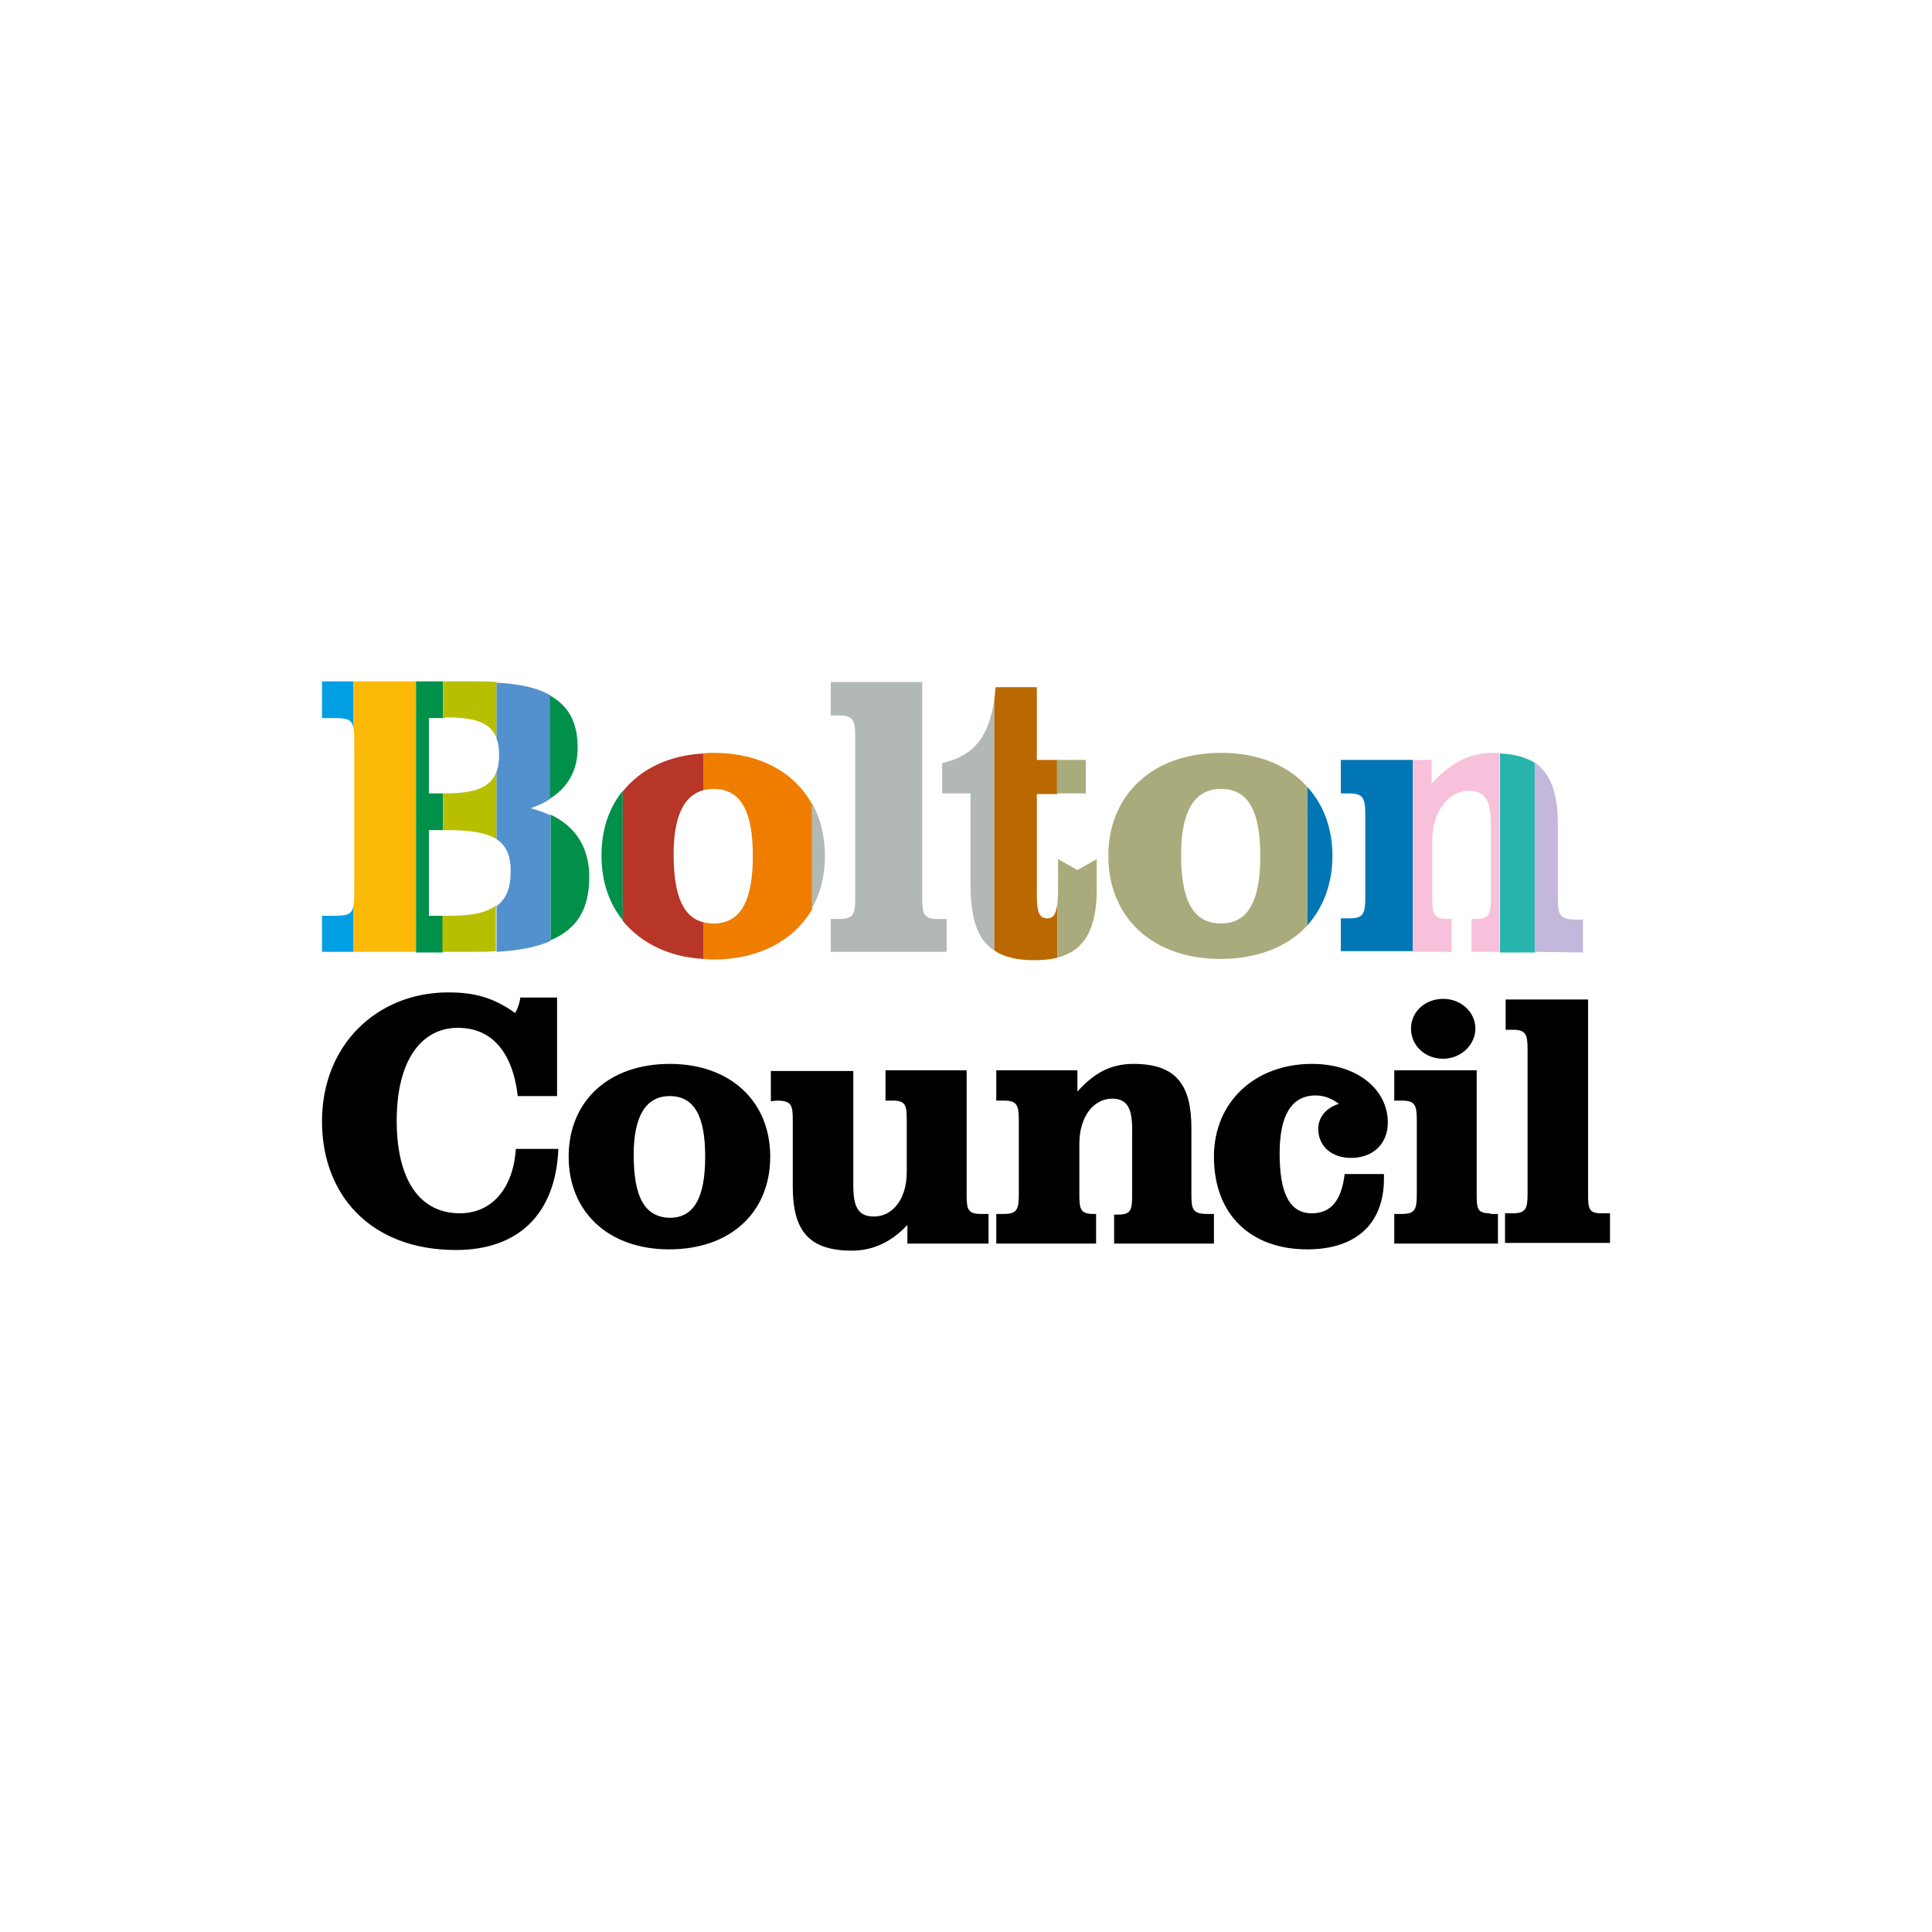<?xml version="1.0" encoding="utf-8"?>
<!-- Generator: Adobe Illustrator 26.4.1, SVG Export Plug-In . SVG Version: 6.00 Build 0)  -->
<svg version="1.1" id="layer" xmlns="http://www.w3.org/2000/svg" xmlns:xlink="http://www.w3.org/1999/xlink" x="0px" y="0px"
	 width="300px" height="300px" viewBox="0 0 300 300" style="enable-background:new 0 0 300 300;" xml:space="preserve">
<style type="text/css">
	.st0{fill:#009FE3;}
	.st1{fill:#FBBA07;}
	.st2{fill:#00904A;}
	.st3{fill:#B8BF00;}
	.st4{fill:#5291CE;}
	.st5{fill:#B73627;}
	.st6{fill:#EF7D00;}
	.st7{fill:#B1B8B6;}
	.st8{fill:#B96900;}
	.st9{fill:#AAAB7C;}
	.st10{fill:#0077B4;}
	.st11{fill:#27B4AE;}
	.st12{fill:#F7C1DB;}
	.st13{fill:#C3B7DB;}
</style>
<g>
	<path id="XMLID_1_" d="M70.8,194.1c-13.1,0-20.8-8.4-20.8-20c0-11.8,8.5-20,19.6-20c4.1,0,7,0.8,10.4,3.2c0.4-0.7,0.7-1.6,0.8-2.4
		h5.7v15.3h-6.1c-0.8-6.8-4-10.6-9.3-10.6c-5.7,0-9.5,5.1-9.5,14.4c0,9.4,3.7,14.4,9.8,14.4c5,0,8.3-3.9,8.7-10h6.6
		C86.3,188.4,80.6,194.1,70.8,194.1 M119.6,179.6c0-8.6-6.2-14.4-15.6-14.4c-9.5,0-15.7,5.8-15.7,14.4s6.2,14.4,15.6,14.4
		C113.5,194,119.6,188.2,119.6,179.6 M98.4,179.3c0-6,1.9-9.1,5.6-9.1c3.8,0,5.5,3.1,5.5,9.4c0,6.3-1.7,9.5-5.5,9.5
		C100.1,189,98.4,185.9,98.4,179.3 M120.6,170.9c2.3,0,2.5,0.7,2.5,3v10.3c0,6.7,2.3,10,9.2,10c3.3,0,6.2-1.4,8.6-4v2.9h12.6v-4.6
		h-1.2c-2,0-2.2-0.7-2.2-3v-19.3h-12.6v4.7h1.1c2,0,2.2,0.7,2.2,3v8.1c0,4.2-2.2,6.9-5.1,6.9c-2.5,0-3.2-1.6-3.2-4.8v-17.8h-12.8
		v4.7L120.6,170.9 M173,193.1h15.5v-4.6h-1c-2.3,0-2.5-0.7-2.5-3v-10.3c0-6.7-2.3-10-9-10c-3.6,0-6.2,1.5-8.7,4.3v-3.3h-12.6v4.7
		h1.2c2,0,2.3,0.7,2.3,3v11.6c0,2.3-0.3,3-2.3,3h-1.2v4.6h15.5v-4.6h-0.4c-2,0-2.2-0.7-2.2-3v-7.9c0-4.2,2.2-7,5.1-7
		c2.4,0,3.1,1.6,3.1,4.8v10.2c0,2.3-0.2,3-2.2,3H173 M214.9,182.3h-6.1c-0.5,4.1-2.1,6.1-5.1,6.1c-3.4,0-5-3-5-9.3c0-6,1.9-9,5.6-9
		c1.2,0,2.4,0.4,3.6,1.3c-1.9,0.6-3.2,2-3.2,3.9c0,2.7,2.1,4.5,5.1,4.5c3.3,0,5.7-2.1,5.7-5.5c0-5.1-4.7-9.1-11.8-9.1
		c-8.7,0-15.2,5.8-15.2,14.4c0,9.1,5.8,14.4,14.5,14.4c7.6,0,11.9-4,11.9-11 M231.4,188.4c-2,0-2.1-0.7-2.1-3v-19.2h-12.8v4.7h1.2
		c2,0,2.3,0.7,2.3,3v11.6c0,2.3-0.3,3-2.3,3h-1.2v4.6h16.1v-4.6H231.4 M224.1,155.1c-2.8,0-5,2-5,4.6c0,2.6,2.1,4.7,5,4.7
		c2.8,0,5-2.2,5-4.7S226.9,155.1,224.1,155.1 M234.9,159.9c2,0,2.3,0.7,2.3,3v22.5c0,2.3-0.3,3-2.3,3h-1.2v4.6H250v-4.6h-1.3
		c-2,0-2.1-0.7-2.1-3v-30.2h-12.8v4.7H234.9"/>
	<path id="XMLID_13_" class="st0" d="M51.8,142.2c2.2,0,2.9-0.2,3.1-1.7v7.3H50v-5.6H51.8 M50,105.8v5.7h1.8c2.2,0,2.9,0.2,3.1,1.7
		v-7.4"/>
	<path id="XMLID_60_" class="st1" d="M54.9,105.8v7.4c0.1,0.5,0.1,1,0.1,1.7v23.8c0,0.7,0,1.3-0.1,1.7v7.4h9.7v-42"/>
	<polyline id="XMLID_59_" class="st2" points="66.6,142.2 66.6,128.9 68.8,128.9 68.8,123.2 66.6,123.2 66.6,111.5 68.8,111.5 
		68.8,105.8 64.6,105.8 64.6,147.9 68.8,147.9 68.8,142.2 	"/>
	<path id="XMLID_9_" class="st3" d="M68.8,111.5v-5.7h5c1.2,0,2.3,0,3.3,0.1v8.7c-0.9-2.4-3.4-3.2-7.7-3.2 M69.1,123.2h-0.3v5.7h0.8
		c3.4,0,5.9,0.4,7.5,1.4v-10.5C76.2,122.3,73.7,123.2,69.1,123.2 M69.7,142.2h-1v5.6h4.4c1.4,0,2.7,0,3.9-0.1v-7.1
		C75.5,141.8,73.1,142.2,69.7,142.2"/>
	<path id="XMLID_54_" class="st4" d="M77.1,114.7c0.3,0.7,0.4,1.5,0.4,2.5c0,1-0.1,1.9-0.4,2.6v10.5c1.5,1,2.2,2.5,2.2,5
		c0,2.6-0.7,4.3-2.2,5.4v7.1c3.4-0.2,6.2-0.7,8.4-1.7v-19.5c-0.9-0.4-2-0.8-3.1-1.1c1.2-0.4,2.2-0.9,3.1-1.5v-16
		c-2-1.2-4.8-1.8-8.4-2"/>
	<path id="XMLID_16_" class="st2" d="M91.5,136.2c0,5.1-2,8.1-6,9.8v-19.5C89.5,128.4,91.5,131.7,91.5,136.2 M89.7,116.1
		c0-3.9-1.4-6.5-4.3-8.1v16C88.3,122.2,89.7,119.5,89.7,116.1 M93.4,132.9c0,4,1.2,7.4,3.3,10v-20.1
		C94.5,125.5,93.4,128.9,93.4,132.9"/>
	<path id="XMLID_49_" class="st5" d="M104.6,132.6c0-5.8,1.6-9.1,4.6-9.9V117c-5.5,0.3-9.8,2.5-12.5,5.9v20.1
		c2.8,3.4,7.1,5.6,12.5,5.9v-5.7C106,142.4,104.6,138.9,104.6,132.6"/>
	<path id="XMLID_48_" class="st6" d="M110.8,116.9c-0.5,0-1.1,0-1.6,0.1v5.7c0.5-0.1,1-0.2,1.6-0.2c4.2,0,6.1,3.4,6.1,10.4
		c0,7-1.9,10.5-6.1,10.5c-0.6,0-1.1-0.1-1.6-0.2v5.7c0.5,0,1,0.1,1.5,0.1c7.2,0,12.6-3,15.4-7.8v-16.3
		C123.4,119.9,117.9,116.9,110.8,116.9"/>
	<path id="XMLID_20_" class="st7" d="M128.1,132.9c0,3.1-0.7,5.8-2,8.1v-16.3C127.4,127.1,128.1,129.9,128.1,132.9 M143.2,139.4
		v-33.5H129v5.2h1.3c2.2,0,2.5,0.8,2.5,3.3v25c0,2.6-0.3,3.3-2.5,3.3H129v5.1h18v-5.1h-1.4C143.4,142.7,143.2,141.9,143.2,139.4
		 M146.3,118.5v4.7h4.4v13.9c0,5.2,0.9,8.7,3.7,10.5v-39C153.5,114.5,151.3,117.3,146.3,118.5"/>
	<path id="XMLID_43_" class="st8" d="M161,106.7h-6.4c-0.1,0.7-0.1,1.3-0.2,1.9v39c1.5,1,3.5,1.5,6.2,1.5c1.3,0,2.5-0.1,3.6-0.4
		v-8.5c-0.2,1.7-0.6,2.4-1.6,2.4c-1.4,0-1.6-1.3-1.6-3.8v-15.5h3.2V118H161"/>
	<path id="XMLID_24_" class="st9" d="M164.1,118h4.5v5.2h-4.5V118z M170.3,138.1v-4.7l-3,1.7l-3-1.7v3.1c0,1.5,0,2.8-0.1,3.7v8.5
		C168.5,147.6,170.3,144.1,170.3,138.1 M189.6,116.9c5.7,0,10.4,1.9,13.4,5.3v21.5c-3,3.3-7.7,5.2-13.5,5.2
		c-10.5,0-17.4-6.4-17.4-16C172.1,123.4,179,116.9,189.6,116.9 M189.6,143.4c4.2,0,6.1-3.5,6.1-10.5c0-7-1.9-10.4-6.1-10.4
		c-4.1,0-6.2,3.4-6.2,10.2C183.4,139.9,185.3,143.4,189.6,143.4"/>
	<path id="XMLID_28_" class="st10" d="M206.9,132.9c0,4.3-1.4,8-3.9,10.8v-21.5C205.5,124.9,206.9,128.6,206.9,132.9 M208.2,118v5.2
		h1.3c2.2,0,2.5,0.8,2.5,3.3v12.8c0,2.6-0.3,3.3-2.5,3.3h-1.3v5.1h11.2V118"/>
	<path id="XMLID_34_" class="st11" d="M232.9,147.9h5.5v-29.4c-1.4-0.9-3.2-1.4-5.5-1.5"/>
	<path id="XMLID_33_" class="st12" d="M232,116.9c-4,0-6.8,1.6-9.7,4.8V118h-2.9v29.8h6v-5.1h-0.5c-2.3,0-2.5-0.8-2.5-3.3v-8.8
		c0-4.6,2.5-7.8,5.7-7.8c2.7,0,3.4,1.8,3.4,5.3v11.3c0,2.5-0.2,3.3-2.4,3.3h-0.6v5.1h4.3v-30.9C232.6,116.9,232.3,116.9,232,116.9"
		/>
	<path id="XMLID_32_" class="st13" d="M245.8,147.9v-5.1h-1.1c-2.5,0-2.8-0.8-2.8-3.3V128c0-4.6-1-7.8-3.6-9.6v29.4"/>
</g>
</svg>
